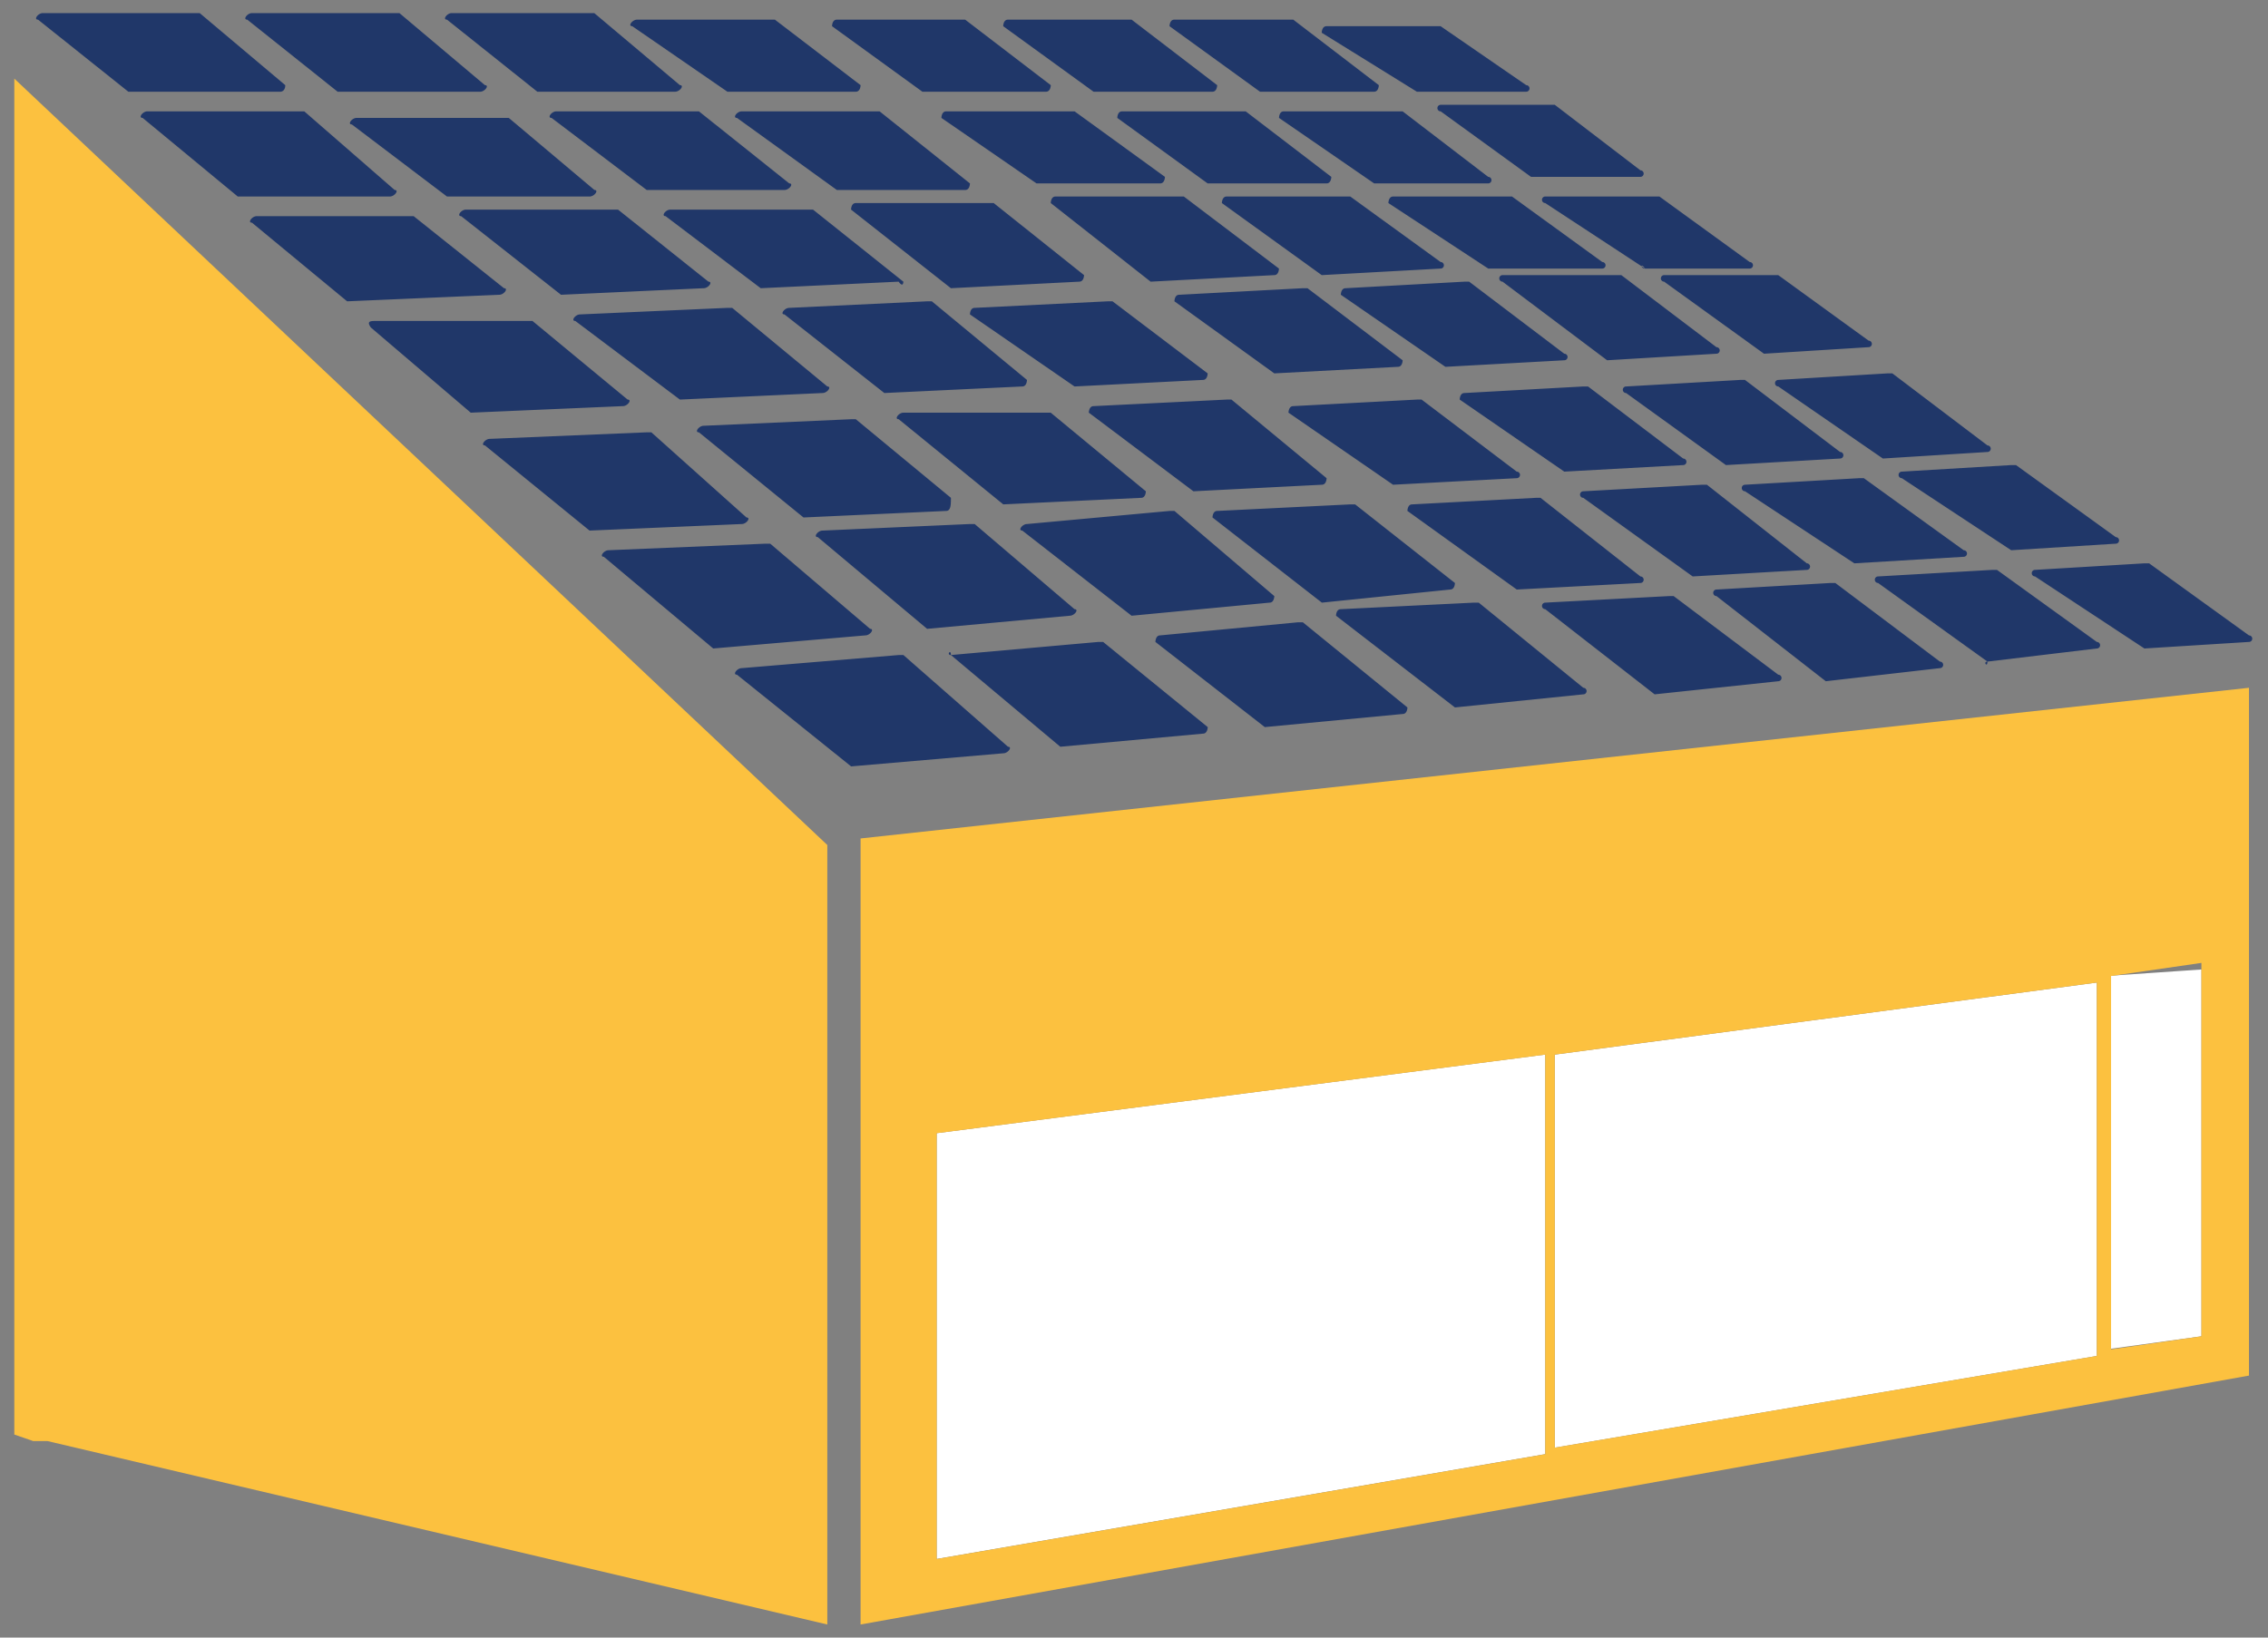 <svg width="36" height="26" fill="none" xmlns="http://www.w3.org/2000/svg"><rect width="100%" height="100%" fill="#808080" stroke="none"/><path d="M3.773 3.12h2.415c.076 0 .151-.104.076-.104L4.83 1.768H2.339c-.075 0-.15.104-.075.104l1.51 1.248c-.076 0-.076 0 0 0ZM7.094 3.12H9.36c.075 0 .15-.104.075-.104L8.076 1.872H5.66c-.075 0-.15.104-.075.104l1.51 1.144ZM10.264 3.016h2.189c.075 0 .151-.104.075-.104l-1.434-1.144H8.83c-.075 0-.15.104-.075.104l1.51 1.144ZM13.283 3.016h2.038c.075 0 .075-.104.075-.104l-1.434-1.144h-2.188c-.076 0-.151.104-.076.104l1.585 1.144ZM5.51 4.784l2.415-.104c.075 0 .15-.104.075-.104L6.566 3.432H4.075c-.075 0-.15.104-.075.104l1.51 1.248ZM8.905 4.68l2.264-.104c.076 0 .151-.104.076-.104L9.81 3.328H7.395c-.075 0-.15.104-.075.104L8.905 4.68s-.075 0 0 0ZM12.075 4.576l2.189-.104c.075.104.075 0 .075 0l-1.434-1.144H10.64c-.075 0-.15.104-.075.104l1.51 1.144ZM15.094 4.576l2.037-.104c.076 0 .076-.104.076-.104l-1.434-1.144h-2.189c-.075 0-.075.104-.075.104l1.585 1.248ZM7.472 6.552l2.415-.104c.075 0 .15-.104.075-.104l-1.51-1.248h-2.49c-.075 0-.15 0-.075.104l1.585 1.352c-.076 0-.076 0 0 0ZM10.792 6.344l2.264-.104c.076 0 .151-.104.076-.104l-1.51-1.248h-.075l-2.34.104c-.075 0-.15.104-.075.104l1.66 1.248ZM14.037 6.24l2.189-.104c.075 0 .075-.104.075-.104l-1.51-1.248h-.075l-2.188.104c-.076 0-.151.104-.076.104l1.585 1.248c-.075 0-.075 0 0 0ZM17.056 6.136l2.038-.104c.075 0 .075-.104.075-.104l-1.51-1.144h-.075l-2.113.104c-.075 0-.075.104-.075.104l1.66 1.144s-.076 0 0 0ZM9.359 8.424l2.415-.104c.075 0 .15-.104.075-.104l-1.51-1.352h-.075l-2.49.104c-.076 0-.151.104-.076.104l1.66 1.352c-.075 0-.075 0 0 0ZM12.754 8.216l2.264-.104c.076 0 .076-.104.076-.208l-1.51-1.248h-.075l-2.34.104c-.075 0-.15.104-.075.104l1.66 1.352c-.075 0-.075 0 0 0ZM15.924 8.008l2.189-.104c.075 0 .075-.104.075-.104l-1.51-1.248H14.34c-.075 0-.15.104-.075.104l1.66 1.352s-.075 0 0 0ZM18.944 7.8l2.037-.104c.076 0 .076-.104.076-.104l-1.51-1.248h-.075l-2.113.104c-.076 0-.076.104-.076.104l1.66 1.248ZM11.32 10.296l2.416-.208c.075 0 .15-.104.075-.104l-1.585-1.352h-.075l-2.49.104c-.076 0-.152.104-.076.104l1.736 1.456ZM14.716 9.984l2.264-.208c.076 0 .151-.104.076-.104L15.471 8.32h-.075l-2.34.104c-.075 0-.151.104-.075.104l1.735 1.456ZM17.962 9.776l2.19-.208c.075 0 .075-.104.075-.104l-1.585-1.352h-.076l-2.264.208c-.075 0-.15.104-.075.104l1.735 1.352c-.075 0-.075 0 0 0ZM20.981 9.568l2.038-.208c.075 0 .075-.104.075-.104L21.51 8.008h-.075l-2.113.104c-.076 0-.076.104-.076.104l1.736 1.352s-.076 0 0 0ZM13.51 12.168l2.415-.208c.075 0 .15-.104.075-.104L14.34 10.4h-.076l-2.49.208c-.076 0-.151.104-.076.104l1.812 1.456c-.076 0-.076 0 0 0ZM16.83 11.856l2.264-.208c.076 0 .076-.104.076-.104l-1.66-1.352h-.076l-2.34.208c0-.104-.075 0 0 0l1.736 1.456ZM20.076 11.544l2.188-.208c.076 0 .076-.104.076-.104L20.68 9.88h-.076l-2.189.208c-.075 0-.075.104-.075.104l1.736 1.352s-.076 0 0 0ZM23.094 11.232l2.038-.208a.052.052 0 0 0 0-.104l-1.66-1.352h-.076l-2.114.104c-.075 0-.075.104-.075.104l1.887 1.456c0 .104 0 0 0 0ZM16.453 2.912h1.962c.076 0 .076-.104.076-.104l-1.434-1.04h-2.038c-.076 0-.076.104-.076.104l1.51 1.04s-.076 0 0 0ZM19.17 2.912h1.886c.076 0 .076-.104.076-.104l-1.359-1.04h-1.962c-.076 0-.076.104-.076.104l1.434 1.04ZM21.811 2.912h1.811a.052.052 0 0 0 0-.104l-1.358-1.04h-1.887c-.075 0-.075.104-.075.104l1.51 1.04c-.076 0-.076 0 0 0ZM24.302 2.808h1.736a.052.052 0 0 0 0-.104l-1.359-1.04h-1.811a.052.052 0 0 0 0 .104l1.434 1.04c-.075 0-.075 0 0 0ZM18.264 4.472l1.962-.104c.075 0 .075-.104.075-.104l-1.51-1.144h-2.037c-.075 0-.075.104-.075.104l1.585 1.248s-.076 0 0 0ZM20.98 4.368l1.887-.104a.052.052 0 0 0 0-.104l-1.434-1.04h-1.962c-.076 0-.076.104-.076.104l1.585 1.144ZM23.622 4.264h1.811a.052.052 0 0 0 0-.104L24 3.12h-1.886c-.076 0-.076.104-.076.104l1.585 1.04c-.075 0-.075 0 0 0ZM26.113 4.264h1.66a.052.052 0 0 0 0-.104L26.34 3.12h-1.812a.052.052 0 0 0 0 .104l1.585 1.04c-.075 0-.075-.104 0 0ZM20.227 5.928l1.962-.104c.075 0 .075-.104.075-.104l-1.51-1.144h-.075l-1.962.104c-.075 0-.075.104-.075.104l1.585 1.144c-.076 0-.076 0 0 0ZM22.944 5.824l1.886-.104a.052.052 0 0 0 0-.104l-1.51-1.144h-.075l-1.886.104c-.076 0-.076.104-.076.104l1.66 1.144c-.075 0-.075 0 0 0ZM25.509 5.72l1.736-.104a.052.052 0 0 0 0-.104l-1.51-1.144H23.85a.052.052 0 0 0 0 .104l1.66 1.248ZM28 5.616l1.66-.104a.052.052 0 0 0 0-.104l-1.434-1.04h-1.811a.052.052 0 0 0 0 .104L28 5.616ZM22.113 7.696l1.962-.104a.052.052 0 0 0 0-.104l-1.51-1.144h-.075l-1.962.104c-.076 0-.076.104-.076.104l1.66 1.144c-.075 0-.075 0 0 0ZM24.83 7.488l1.887-.104a.052.052 0 0 0 0-.104l-1.51-1.144h-.075l-1.887.104c-.075 0-.075.104-.075.104l1.66 1.144s-.075 0 0 0ZM27.396 7.384l1.812-.104a.052.052 0 0 0 0-.104l-1.51-1.144h-.075l-1.812.104a.052.052 0 0 0 0 .104l1.585 1.144ZM29.887 7.28l1.66-.104a.052.052 0 0 0 0-.104l-1.51-1.144h-.075l-1.735.104a.052.052 0 0 0 0 .104l1.66 1.144ZM24.076 9.36l1.962-.104a.052.052 0 0 0 0-.104l-1.585-1.248h-.075l-1.963.104c-.075 0-.075.104-.075.104l1.736 1.248ZM26.868 9.152l1.811-.104a.052.052 0 0 0 0-.104l-1.585-1.248h-.075l-1.887.104a.052.052 0 0 0 0 .104l1.736 1.248c-.076 0-.076 0 0 0ZM29.434 8.944l1.736-.104a.052.052 0 0 0 0-.104l-1.585-1.144h-.076l-1.81.104a.052.052 0 0 0 0 .104l1.735 1.144s-.075 0 0 0ZM31.924 8.736l1.66-.104a.052.052 0 0 0 0-.104L32 7.384h-.076l-1.736.104a.052.052 0 0 0 0 .104l1.736 1.144s-.075 0 0 0ZM26.264 11.024l1.962-.208a.052.052 0 0 0 0-.104l-1.66-1.248h-.075l-1.963.104a.052.052 0 0 0 0 .104l1.736 1.352c-.075 0-.075 0 0 0ZM28.98 10.816l1.812-.208a.052.052 0 0 0 0-.104l-1.66-1.248h-.076l-1.81.104a.052.052 0 0 0 0 .104l1.735 1.352c-.076 0-.076 0 0 0ZM31.547 10.504l1.736-.208a.052.052 0 0 0 0-.104l-1.585-1.144h-.075l-1.812.104a.052.052 0 0 0 0 .104l1.736 1.248c0 .104-.075 0 0 0ZM34.038 10.296l1.66-.104a.052.052 0 0 0 0-.104l-1.585-1.144h-.075l-1.736.104a.052.052 0 0 0 0 .104l1.736 1.144c-.076 0-.076 0 0 0ZM2.037 1.456h2.416s.075 0 .075-.104L3.17.208H.679c-.075 0-.15.104-.075.104l1.433 1.144c-.075 0-.075 0 0 0ZM5.358 1.456h2.264c.075 0 .15-.104.075-.104L6.34.208h-2.34c-.075 0-.15.104-.075.104l1.434 1.144s-.076 0 0 0ZM8.528 1.456h2.188c.076 0 .151-.104.076-.104L9.433.208H7.17c-.075 0-.15.104-.075.104l1.434 1.144s-.076 0 0 0ZM11.547 1.456h2.037c.076 0 .076-.104.076-.104L12.3.312h-2.188c-.076 0-.151.104-.076.104l1.51 1.04c-.076 0-.076 0 0 0ZM14.641 1.456h1.962c.076 0 .076-.104.076-.104L15.32.312h-2.037c-.076 0-.076.104-.076.104l1.434 1.04ZM17.358 1.456h1.887c.075 0 .075-.104.075-.104L17.962.312h-1.963c-.075 0-.075.104-.075.104l1.434 1.04ZM20 1.456h1.81c.076 0 .076-.104.076-.104L20.528.312H18.64c-.076 0-.076.104-.076.104L20 1.456s-.075 0 0 0ZM22.49 1.456h1.736a.052.052 0 0 0 0-.104L22.867.416h-1.811c-.076 0-.076.104-.076.104l1.51.936s-.076 0 0 0Z" fill="#203769"/><path d="M24.68 16.744v6.24l8.603-1.456V15.6l-8.603 1.144ZM14.868 17.991v6.76l9.66-1.664v-6.344l-9.66 1.248ZM33.435 21.424l1.509-.208v-5.824l-1.51.104v5.928Z" fill="#fff"/><path d="M13.66 13.312v12.48l22.038-3.952V10.92L13.66 13.312Zm1.208 4.68 9.66-1.248v6.344l-9.66 1.664v-6.76Zm9.811-1.248 8.604-1.144v5.928l-8.604 1.456v-6.24Zm10.264 4.472-1.434.208v-5.928l1.434-.208v5.928ZM.227 1.248v21.528l.301.104h.227l12.377 2.912V13.416L.227 1.248Z" fill="#FCC13F"/></svg>